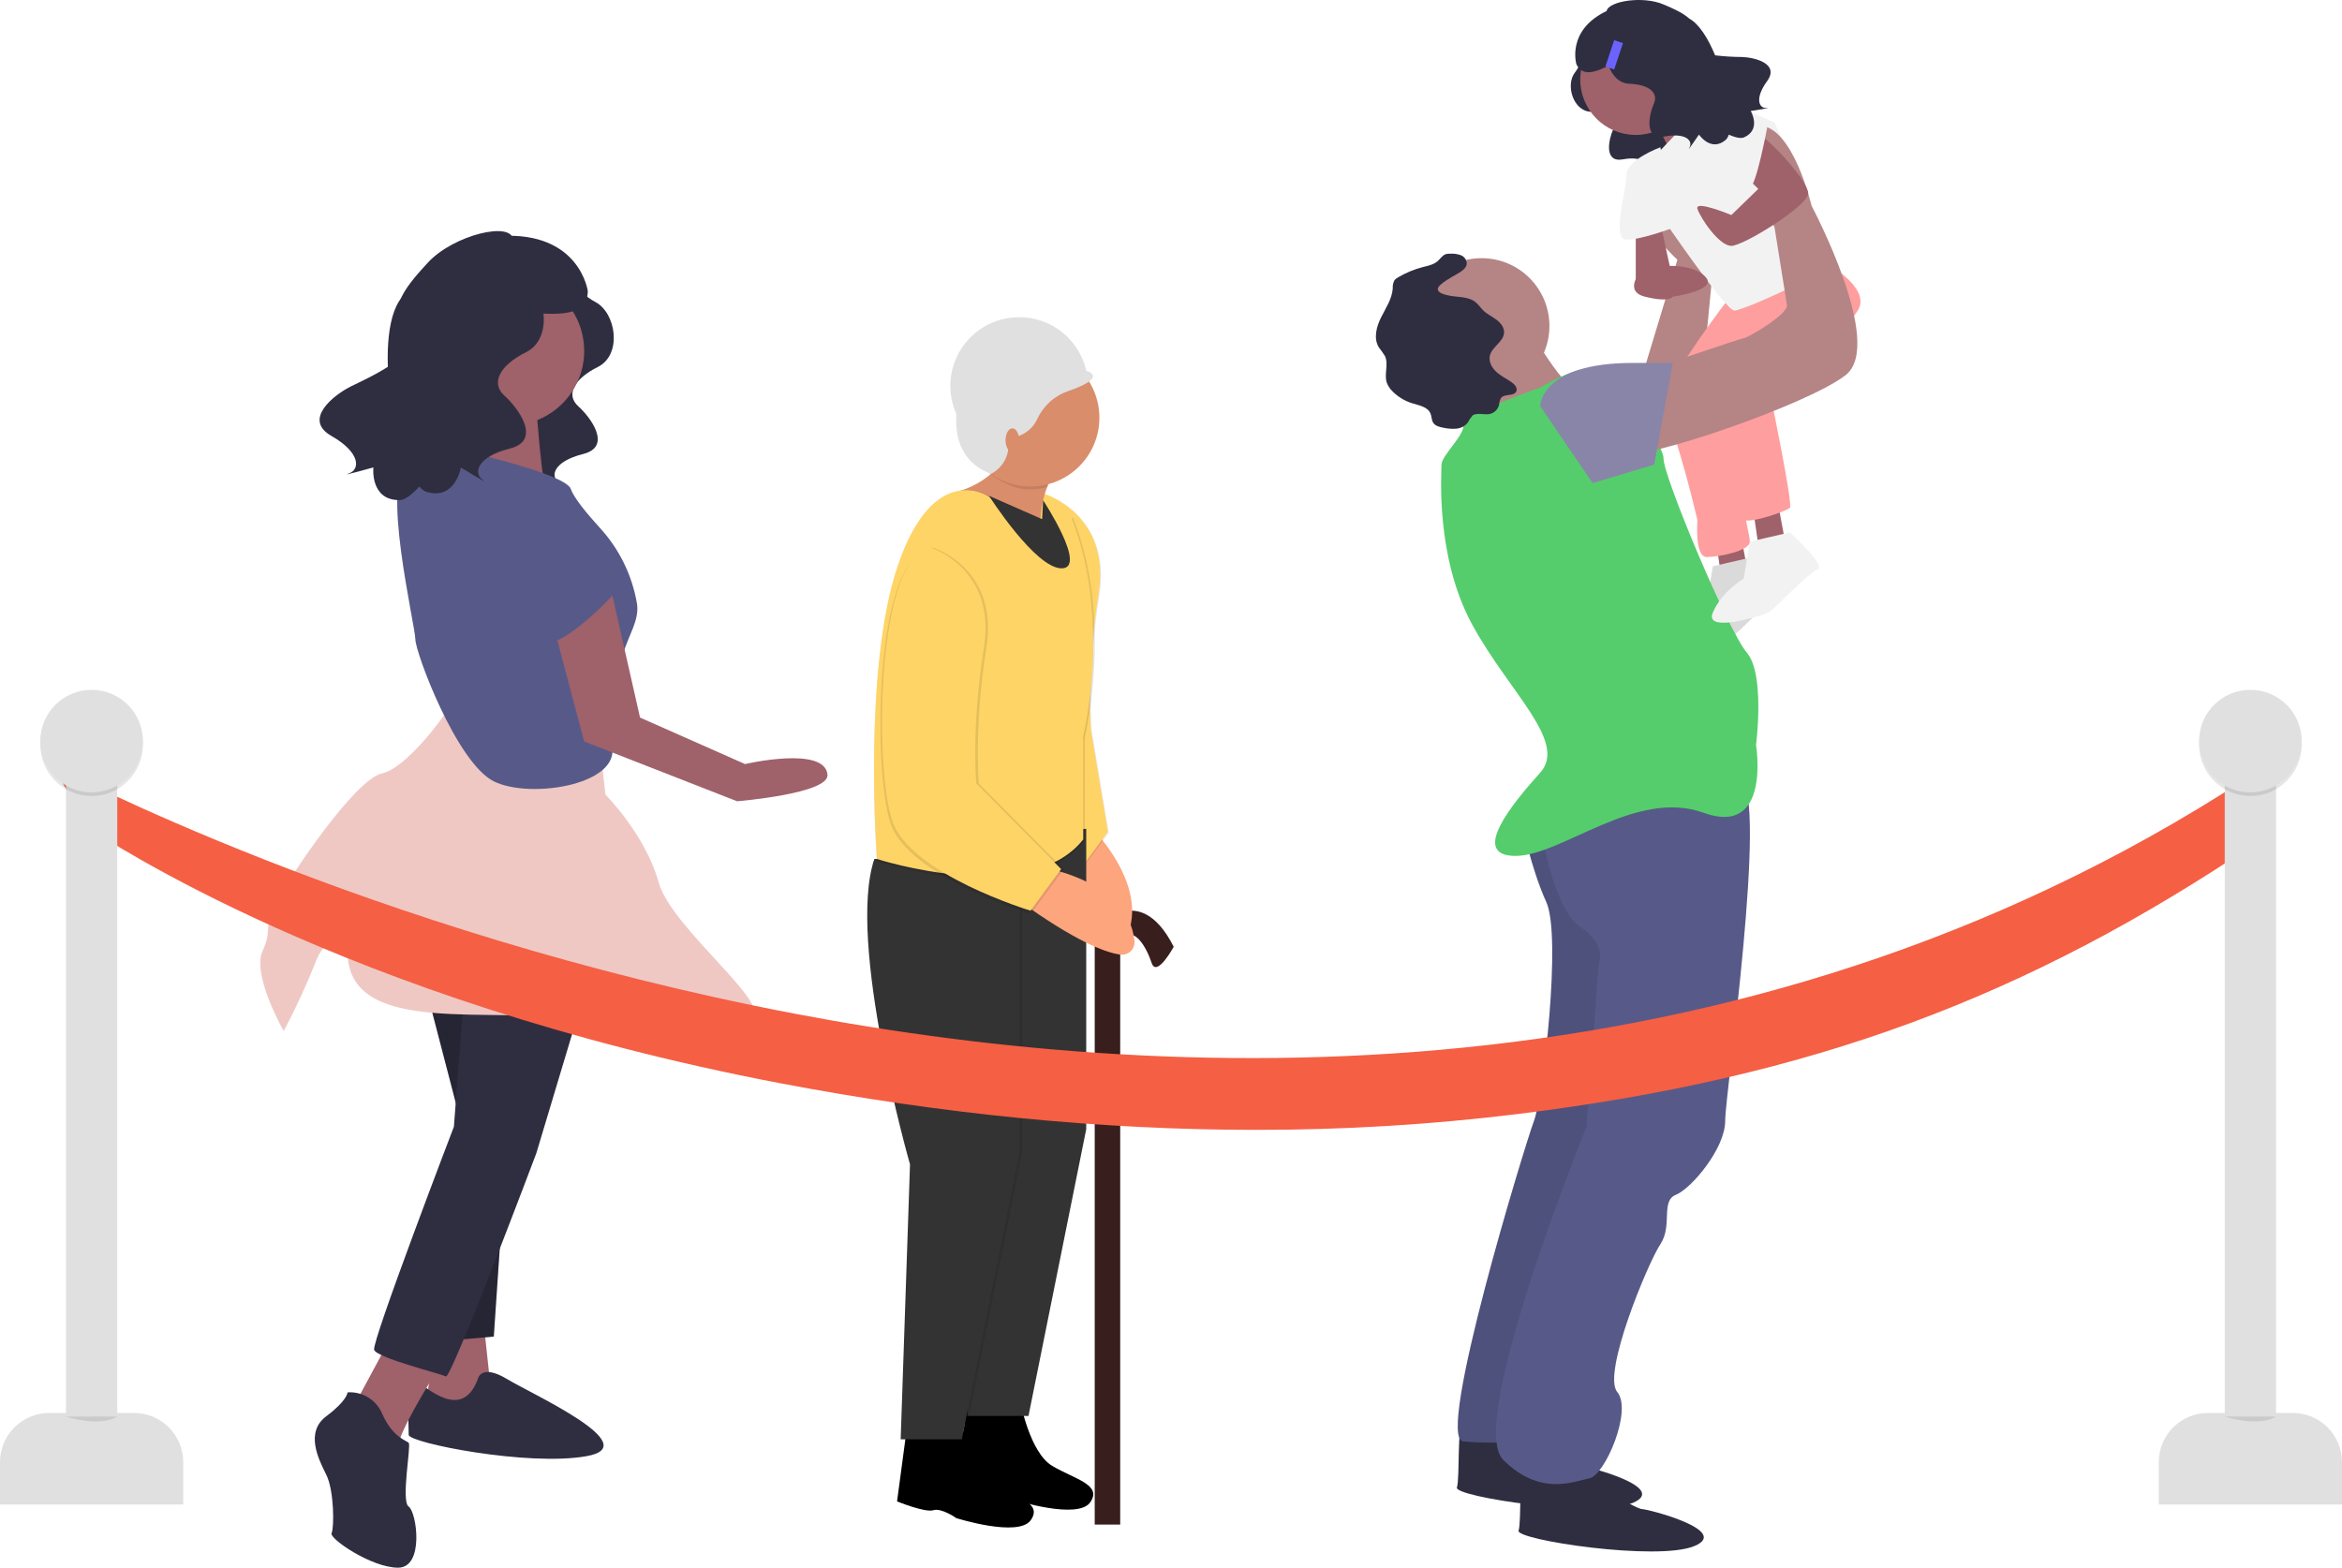 
<svg width="357" height="239" viewBox="0 0 357 239" fill="none" xmlns="http://www.w3.org/2000/svg">
<g clip-path="url(#clip0)">
<path d="M240.652 8.272C240.652 8.272 241.487 9.228 240.057 11.077C238.627 12.927 239.781 16.939 242.498 17.041C245.215 17.144 246.533 18.281 245.878 19.779C245.223 21.276 244.436 24.835 247.394 24.294C250.353 23.753 251.288 24.93 250.765 25.835C250.241 26.739 252.084 24.036 252.084 24.036C252.084 24.036 253.733 26.49 255.756 24.772C257.78 23.054 258.585 7.479 254.459 7.215C250.333 6.951 240.652 8.272 240.652 8.272Z" fill="#2F2E41"/>
<path d="M261.567 82.34L262.507 88.916H266.738L265.328 81.4L261.567 82.34Z" fill="#9F616A"/>
<path d="M267.208 84.923C267.208 84.923 272.849 90.09 271.439 90.56C270.029 91.03 264.858 96.666 263.918 97.136C263.077 97.556 254.046 100.424 255.456 97.136C256.867 93.848 260.157 91.969 260.157 91.969L261.097 86.332L267.208 84.923Z" fill="#F2F2F2"/>
<path opacity="0.1" d="M267.208 84.923C267.208 84.923 272.849 90.09 271.439 90.56C270.029 91.03 264.858 96.666 263.918 97.136C263.077 97.556 254.046 100.424 255.456 97.136C256.867 93.848 260.157 91.969 260.157 91.969L261.097 86.332L267.208 84.923Z" fill="black"/>
<path d="M267.208 77.408L268.148 83.984H272.379L270.969 76.468L267.208 77.408Z" fill="#9F616A"/>
<path d="M249.53 59.952L255.691 39.596C255.691 39.596 245.35 30.201 252.401 27.383C259.452 24.564 261.332 38.656 261.332 38.656L258.982 63.081H249.58L249.53 59.952Z" fill="#B58484"/>
<path d="M263.918 44.997C263.918 44.997 251.768 60.568 253.612 62.882C255.456 65.195 258.747 79.287 258.747 79.287C258.747 79.287 258.277 84.923 260.157 84.923C262.037 84.923 266.738 83.984 266.738 82.575C266.738 81.165 262.508 63.316 262.508 63.316L274.73 47.346L263.918 44.997Z" fill="#FF9E9E"/>
<path d="M264.858 45.937L277.08 39.361C277.08 39.361 285.541 43.588 283.191 47.346C280.84 51.104 270.028 60.968 270.028 60.968C270.028 60.968 273.319 76.938 272.849 77.408C272.379 77.877 267.208 79.756 265.798 79.287C264.388 78.817 256.866 60.498 258.747 59.559C260.627 58.619 266.738 48.755 266.738 48.755L264.858 45.937Z" fill="#FF9E9E"/>
<path d="M231.482 218.323C231.482 218.323 239.944 223.49 240.884 223.49C241.824 223.49 254.516 226.778 248.875 229.127C243.234 231.475 221.611 228.187 222.081 226.778C222.551 225.369 222.081 216.914 223.021 216.914C223.961 216.914 231.482 218.323 231.482 218.323Z" fill="#2F2E41"/>
<path d="M240.884 224.899C240.884 224.899 249.345 230.066 250.285 230.066C251.226 230.066 263.918 233.354 258.277 235.703C252.636 238.051 231.012 234.763 231.482 233.354C231.952 231.945 231.482 223.49 232.423 223.49C233.363 223.49 240.884 224.899 240.884 224.899Z" fill="#2F2E41"/>
<path d="M231.952 125.319C231.952 125.319 233.363 132.365 235.713 137.532C238.063 142.699 235.243 167.124 233.833 170.882C232.422 174.639 218.79 219.262 223.021 219.732C227.252 220.202 235.713 219.732 235.713 219.732L249.345 176.988L246.995 119.682L231.952 125.319Z" fill="#575A88"/>
<path opacity="0.1" d="M231.952 125.319C231.952 125.319 233.363 132.365 235.713 137.532C238.063 142.699 235.243 167.124 233.833 170.882C232.422 174.639 218.79 219.262 223.021 219.732C227.252 220.202 235.713 219.732 235.713 219.732L249.345 176.988L246.995 119.682L231.952 125.319Z" fill="black"/>
<path d="M234.773 125.789C234.773 125.789 236.653 138.471 240.884 141.289C245.115 144.108 243.704 146.926 243.704 146.926L241.824 171.821C241.824 171.821 223.491 216.914 229.132 222.551C234.773 228.187 239.944 225.839 242.294 225.369C244.644 224.899 248.875 215.035 246.525 212.217C244.174 209.398 251.226 192.489 253.106 189.67C254.986 186.852 253.106 183.094 255.456 182.155C257.807 181.215 262.977 175.109 262.977 170.882C262.977 166.654 269.559 121.561 265.328 118.743C261.097 115.925 233.979 124.56 233.979 124.56L234.773 125.789Z" fill="#575A88"/>
<path d="M225.841 60.028C231.553 60.028 236.183 55.402 236.183 49.694C236.183 43.987 231.553 39.361 225.841 39.361C220.13 39.361 215.5 43.987 215.5 49.694C215.5 55.402 220.13 60.028 225.841 60.028Z" fill="#B58484"/>
<path d="M249.345 20.572C254.018 20.572 257.807 16.787 257.807 12.117C257.807 7.447 254.018 3.662 249.345 3.662C244.672 3.662 240.884 7.447 240.884 12.117C240.884 16.787 244.672 20.572 249.345 20.572Z" fill="#9F616A"/>
<path d="M232.893 49.694C232.893 49.694 238.534 60.028 241.354 60.028C244.175 60.028 230.072 70.832 230.072 70.832C230.072 70.832 225.371 57.21 224.431 56.74C223.491 56.27 232.893 49.694 232.893 49.694Z" fill="#B58484"/>
<path d="M234.773 59.089C234.773 59.089 222.551 63.316 223.021 64.725C223.491 66.135 219.731 69.422 219.731 70.832C219.731 72.241 218.79 84.923 224.431 95.257C230.072 105.591 239.004 113.106 234.773 117.803C230.542 122.501 223.961 130.486 231.012 130.486C238.064 130.486 249.345 120.152 259.687 123.91C270.029 127.668 267.678 113.576 267.678 113.576C267.678 113.576 269.089 102.772 266.268 99.484C263.448 96.196 253.576 72.711 253.576 69.892C253.576 67.074 244.175 56.27 241.824 56.27C239.474 56.27 234.773 59.089 234.773 59.089Z" fill="#55CD6C"/>
<path d="M251.696 17.284C251.696 17.284 255.524 24.556 255.725 25.852C255.926 27.148 262.508 17.284 262.508 17.284L254.986 12.117L251.696 17.284Z" fill="#9F616A"/>
<path d="M253.106 22.921L261.097 14.466L270.499 18.693C270.499 18.693 279.267 37.952 279.819 39.361C280.37 40.77 265.798 47.346 264.388 47.346C262.977 47.346 253.106 32.785 253.106 32.785C253.106 32.785 250.756 25.739 253.106 22.921Z" fill="#F2F2F2"/>
<path d="M249.345 34.194V42.649H254.986L253.131 34.194H249.345Z" fill="#9F616A"/>
<path d="M252.564 40.535C251.851 40.525 251.152 40.733 250.561 41.13C249.969 41.528 249.513 42.096 249.252 42.759C248.885 43.752 249.01 44.796 250.756 45.232C254.516 46.172 254.986 45.232 254.986 45.232C254.986 45.232 261.515 44.293 260.131 42.414C258.747 40.535 254.986 40.535 254.986 40.535H252.564Z" fill="#9F616A"/>
<path d="M272.849 81.165C272.849 81.165 278.49 86.332 277.08 86.802C275.67 87.272 270.499 92.909 269.559 93.378C268.718 93.798 259.687 96.666 261.097 93.378C262.507 90.09 265.798 88.211 265.798 88.211L266.738 82.575L272.849 81.165Z" fill="#F2F2F2"/>
<path d="M222.157 41.74C222.804 41.361 223.568 40.889 223.586 40.14C223.57 39.865 223.473 39.601 223.308 39.38C223.143 39.159 222.916 38.991 222.657 38.896C222.136 38.716 221.583 38.642 221.033 38.677C220.821 38.667 220.61 38.688 220.405 38.74C219.869 38.905 219.561 39.448 219.139 39.817C218.527 40.352 217.683 40.509 216.895 40.713C215.576 41.056 214.31 41.58 213.135 42.27C212.903 42.388 212.7 42.555 212.54 42.76C212.355 43.137 212.273 43.556 212.301 43.975C212.195 45.569 211.239 46.956 210.525 48.386C209.811 49.815 209.342 51.595 210.18 52.955C210.513 53.378 210.823 53.819 211.11 54.274C211.704 55.51 210.962 57.033 211.391 58.335C211.583 58.848 211.891 59.309 212.291 59.684C213.117 60.514 214.134 61.13 215.253 61.476C216.322 61.804 217.647 62.023 218.065 63.059C218.245 63.503 218.208 64.027 218.461 64.434C218.775 64.938 219.422 65.1 220.006 65.208C220.662 65.358 221.336 65.407 222.007 65.353C222.342 65.324 222.668 65.227 222.965 65.068C223.261 64.909 223.523 64.692 223.733 64.43C223.922 64.059 224.157 63.713 224.432 63.4C225.112 62.831 226.146 63.28 227.02 63.13C227.374 63.063 227.702 62.896 227.965 62.65C228.228 62.404 228.415 62.087 228.504 61.738C228.528 61.366 228.63 61.004 228.805 60.675C229.348 59.981 230.776 60.471 231.135 59.666C231.368 59.143 230.88 58.59 230.409 58.265C229.641 57.734 228.782 57.325 228.093 56.695C227.404 56.065 226.894 55.122 227.11 54.214C227.434 52.852 229.213 52.102 229.272 50.703C229.306 49.902 228.73 49.199 228.085 48.722C227.44 48.245 226.692 47.902 226.116 47.344C225.694 46.937 225.376 46.425 224.918 46.059C224.09 45.397 222.956 45.317 221.901 45.208C221.335 45.15 219.077 44.889 219.166 44.028C219.239 43.312 221.582 42.076 222.157 41.74Z" fill="#2F2E41"/>
<path d="M253.106 22.451C253.106 22.451 247.935 24.33 247.935 26.678C247.935 29.027 245.585 36.542 247.935 36.542C250.285 36.542 254.986 34.739 254.986 34.739L253.106 22.451Z" fill="#F2F2F2"/>
<path d="M251.696 56.27C251.696 56.27 265.328 51.573 265.798 51.573C266.268 51.573 272.849 47.816 272.379 46.406L270.499 34.663C270.499 34.663 262.977 19.163 268.148 19.163C273.319 19.163 276.14 31.375 276.14 31.375C276.14 31.375 287.421 52.513 281.31 57.21C275.199 61.907 249.815 70.362 248.405 68.953C246.995 67.544 251.696 56.27 251.696 56.27Z" fill="#B58484"/>
<path d="M264.858 25.739L268.031 28.794L263.917 32.785C263.917 32.785 258.277 30.436 258.747 31.845C259.217 33.254 262.037 37.482 263.917 37.482C265.798 37.482 275.584 31.375 275.627 29.497C275.669 27.618 269.558 21.042 268.148 20.572C266.738 20.102 264.858 25.739 264.858 25.739Z" fill="#9F616A"/>
<path d="M258.891 22.465C258.891 22.465 265.798 28.557 266.738 28.557C267.678 28.557 269.388 19.403 269.388 19.403C269.388 19.403 263.815 15.775 261.751 16.764C259.687 17.754 258.891 22.465 258.891 22.465Z" fill="#F2F2F2"/>
<path d="M234.773 61.907C234.773 61.907 234.773 55.331 248.875 55.331H254.986L252.166 70.832L242.764 73.65L234.773 61.907Z" fill="#8985A8"/>
<path d="M265.578 8.69C264.196 8.684 262.815 8.598 261.443 8.435C260.365 5.833 258.992 3.649 257.507 2.835C256.453 1.892 254.828 1.207 253.552 0.666C250.42 -0.664 245.206 0.166 244.901 1.678C238.738 4.621 240.295 9.788 240.295 9.788C241.253 11.811 243.401 10.915 245.224 9.999C245.69 11.465 246.789 12.709 248.363 12.768C251.373 12.882 252.832 14.141 252.107 15.801C251.381 17.46 250.509 21.403 253.787 20.803C257.064 20.204 258.1 21.508 257.52 22.51C256.94 23.512 258.982 20.517 258.982 20.517C258.982 20.517 260.808 23.236 263.05 21.332C263.277 21.114 263.438 20.837 263.517 20.533C264.56 20.981 265.385 21.151 265.854 20.942C268.54 19.741 266.872 16.922 266.872 16.922C266.872 16.922 270.457 16.373 269.302 16.464C268.146 16.555 267.416 15.059 269.37 12.362C271.325 9.665 267.389 8.751 265.578 8.69Z" fill="#2F2E41"/>
<path d="M247.392 6.576L246.054 6.131L244.718 10.142L246.056 10.587L247.392 6.576Z" fill="#6C63FF"/>
<path d="M88.14 42.49C88.14 42.49 87.579 44.358 90.758 46.041C93.938 47.722 94.873 54.077 91.132 55.946C87.392 57.814 86.269 60.244 88.14 61.926C90.01 63.608 93.377 68.093 88.888 69.215C84.399 70.336 83.838 72.579 85.147 73.513C86.457 74.447 82.155 71.831 82.155 71.831C82.155 71.831 81.407 76.316 77.479 75.195C73.551 74.074 62.517 52.768 68.127 49.778C73.738 46.788 88.14 42.49 88.14 42.49Z" fill="#2F2E41"/>
<path d="M73.648 200.929L74.864 212.269L69.595 215.509L64.731 214.699L67.163 200.929H73.648Z" fill="#9F616A"/>
<path d="M77.701 64.845C83.969 64.845 89.05 59.768 89.05 53.505C89.05 47.241 83.969 42.164 77.701 42.164C71.433 42.164 66.352 47.241 66.352 53.505C66.352 59.768 71.433 64.845 77.701 64.845Z" fill="#9F616A"/>
<path d="M81.552 58.972C81.552 58.972 82.565 76.185 83.781 76.185C84.997 76.185 69.595 75.375 69.595 75.375C69.595 75.375 76.08 64.035 72.837 60.39C69.595 56.745 81.552 58.972 81.552 58.972Z" fill="#9F616A"/>
<path d="M64.731 149.898L70 170.148L65.947 204.574L75.269 203.764L78.917 149.898H64.731Z" fill="#2F2E41"/>
<path opacity="0.2" d="M64.731 149.898L70 170.148L65.947 204.574L75.269 203.764L78.917 149.898H64.731Z" fill="black"/>
<path d="M72.837 210.244C72.837 210.244 73.243 207.814 77.296 210.244C81.349 212.674 98.373 220.369 89.456 221.99C80.538 223.61 62.299 219.964 62.299 218.749C62.299 217.534 61.894 209.839 63.515 210.649C65.136 211.459 70.405 216.724 72.837 210.244Z" fill="#2F2E41"/>
<path d="M67.568 207.409C67.568 207.409 61.083 217.534 60.678 220.369C60.272 223.205 54.193 213.889 54.193 213.889L59.867 203.359L67.568 207.409Z" fill="#9F616A"/>
<path d="M89.05 151.517L81.754 175.818C81.754 175.818 68.784 210.244 67.973 209.839C67.163 209.434 57.435 207.004 57.03 205.789C56.624 204.574 69.189 171.768 69.189 171.768L70.811 150.707L89.05 151.517Z" fill="#2F2E41"/>
<path d="M52.977 212.269C54.083 212.193 55.186 212.464 56.131 213.045C57.075 213.626 57.815 214.488 58.246 215.509C59.867 219.154 61.894 219.559 62.299 219.964C62.704 220.369 61.083 228.875 62.299 229.685C63.515 230.495 64.731 239 60.678 239C56.624 239 50.139 234.545 50.544 233.735C50.95 232.925 50.95 227.255 49.734 224.825C48.518 222.395 46.491 218.344 49.734 215.914C52.977 213.484 52.977 212.269 52.977 212.269Z" fill="#2F2E41"/>
<path d="M91.482 113.851L92.293 121.142C92.293 121.142 98.372 127.217 100.399 134.507C102.426 141.797 119.044 153.948 114.18 155.568C109.316 157.188 103.642 157.998 89.455 155.568C75.269 153.137 52.976 158.403 52.976 145.037C52.976 145.037 50.139 141.392 48.113 146.657C46.685 150.254 45.061 153.769 43.249 157.188C43.249 157.188 38.385 148.682 40.006 145.037C41.627 141.392 40.006 141.797 42.033 137.747C44.059 133.697 54.192 118.711 58.246 117.901C62.299 117.091 70 106.561 69.595 105.346C69.189 104.131 91.482 113.851 91.482 113.851Z" fill="#EFC8C4"/>
<path d="M69.595 68.49C69.595 68.49 86.213 72.135 87.023 74.565C87.48 75.932 89.603 78.452 91.373 80.396C94.362 83.628 96.349 87.657 97.094 91.995C97.517 94.579 95.74 96.902 94.927 99.878C92.495 108.789 90.671 106.561 93.103 113.041C95.535 119.521 80.944 121.952 75.269 119.116C69.595 116.281 63.312 99.473 63.312 97.448C63.312 95.423 57.84 72.54 62.299 70.92C66.757 69.3 69.595 68.49 69.595 68.49Z" fill="#575A88"/>
<path d="M92.698 87.93L97.562 109.396L113.572 116.484C113.572 116.484 125.732 113.649 126.137 118.104C126.402 121.013 112.356 122.154 112.356 122.154L89.05 113.041L83.781 93.196L92.698 87.93Z" fill="#9F616A"/>
<path d="M87.024 79.83C87.024 79.83 97.157 85.905 94.725 89.145C92.293 92.386 86.213 97.651 84.592 97.651C82.97 97.651 81.754 87.93 81.754 85.095C81.754 82.26 87.024 79.83 87.024 79.83Z" fill="#575A88"/>
<path d="M76.885 38.779C76.885 38.779 76.263 40.849 79.785 42.712C83.308 44.575 84.344 51.615 80.2 53.685C76.056 55.755 74.813 58.447 76.885 60.31C78.957 62.173 82.686 67.142 77.713 68.384C72.741 69.626 72.119 72.111 73.57 73.146C75.02 74.181 70.254 71.283 70.254 71.283C70.254 71.283 69.426 76.252 65.075 75.009C60.724 73.767 56.382 51.187 61.233 45.371C65.742 39.964 76.885 38.779 76.885 38.779Z" fill="#2F2E41"/>
<path d="M78.208 36.648C78.207 33.614 69.126 35.794 65.232 40.029C62.536 42.961 58.441 47.373 61.872 50.484C65.304 53.594 55.99 57.671 53.492 58.907C50.994 60.143 46.062 63.923 50.515 66.459C54.969 68.995 54.897 71.554 53.221 72.16C51.545 72.767 56.916 71.259 56.916 71.259C56.916 71.259 56.373 76.267 60.898 76.243C65.424 76.219 78.406 51.37 75.304 44.463C72.421 38.041 78.208 36.648 78.208 36.648Z" fill="#2F2E41"/>
<path d="M76.241 35.983C88.385 35.252 89.604 44.386 89.604 44.386C89.52 49.673 81.119 47.097 78.786 47.885C75.971 45.861 70.545 42.033 66.664 39.3C69.481 37.318 72.8 36.169 76.241 35.983Z" fill="#2F2E41"/>
<path d="M170.756 141.879H166.873V232.426H170.756V141.879Z" fill="#381E1D"/>
<path d="M166.873 141.879C166.873 141.879 173.475 133.601 178.912 144.337C178.912 144.337 176.323 149.123 175.546 146.795C174.769 144.467 172.909 140.986 170.732 143.049" fill="#381E1D"/>
<path d="M166.289 126.064C166.289 126.064 176.057 135.673 171.247 143.789C171.098 144.04 170.894 144.254 170.65 144.414C170.405 144.575 170.128 144.677 169.838 144.714C169.549 144.751 169.254 144.722 168.978 144.628C168.701 144.534 168.449 144.379 168.242 144.173C166.584 142.535 163.962 138.464 160.74 128.392L166.289 126.064Z" fill="#FDA57D"/>
<path opacity="0.1" d="M159.429 75.457C159.429 75.457 169.527 78.561 167.585 90.72C165.643 102.88 166.42 111.417 166.42 111.417L169.009 126.939L164.349 133.277C164.349 133.277 156.323 125.258 153.604 117.108C150.886 108.959 151.145 76.75 159.429 75.457Z" fill="black"/>
<path d="M159.3 75.328C159.3 75.328 169.397 78.432 167.455 90.591C165.513 102.75 166.29 111.287 166.29 111.287L168.879 126.81L164.219 133.148C164.219 133.148 156.193 125.128 153.474 116.979C150.756 108.83 151.015 76.621 159.3 75.328Z" fill="#FFD467"/>
<path d="M147.459 213.789L145.804 226.176C145.804 226.176 150.053 227.914 151.327 227.521C152.6 227.127 154.832 228.726 154.832 228.726C154.832 228.726 164.327 231.723 166.192 229.03C168.056 226.337 163.827 225.513 160.395 223.483C156.964 221.452 155.513 213.616 155.513 213.616L147.459 213.789Z" fill="black"/>
<path d="M165.578 126.357V172.148L156.776 215.869H147.455L148.879 173.959C148.879 173.959 139.17 140.068 143.442 127.392L165.578 126.357Z" fill="#333333"/>
<path d="M158.398 132.134C158.398 132.134 171.969 134.054 172.933 143.437C172.963 143.728 172.926 144.021 172.825 144.295C172.724 144.569 172.562 144.816 172.351 145.018C172.14 145.22 171.886 145.371 171.608 145.46C171.33 145.549 171.035 145.574 170.746 145.532C168.437 145.2 163.907 143.486 155.323 137.303L158.398 132.134Z" fill="#FDA57D"/>
<path d="M160.077 73.258C160.077 73.258 157.876 77.009 158.782 83.477C158.782 83.477 145.772 82.377 146.161 74.875C146.161 74.875 152.504 73.323 153.992 67.566L160.077 73.258Z" fill="#DA8D6A"/>
<path d="M138.398 216.506L136.743 228.892C136.743 228.892 140.992 230.63 142.265 230.237C143.539 229.844 145.77 231.442 145.77 231.442C145.77 231.442 155.265 234.44 157.13 231.746C158.995 229.053 154.765 228.229 151.334 226.199C147.902 224.169 146.451 216.332 146.451 216.332L138.398 216.506Z" fill="black"/>
<path opacity="0.1" d="M155.805 129.914V175.705L147.002 219.426H137.682L139.106 177.516C139.106 177.516 129.397 143.626 133.669 130.949L155.805 129.914Z" fill="black"/>
<path d="M155.416 129.914V175.705L146.614 219.426H137.293L138.717 177.516C138.717 177.516 129.008 143.626 133.28 130.949L155.416 129.914Z" fill="#333333"/>
<path opacity="0.1" d="M150.756 75.586C150.756 75.586 142.601 70.283 137.164 86.064C131.727 101.845 133.927 130.949 133.927 130.949C133.927 130.949 157.099 138.452 165.384 127.974V112.322C165.384 112.322 169.785 94.472 163.572 78.949C163.572 78.949 158.135 81.148 150.756 75.586Z" fill="black"/>
<path opacity="0.1" d="M150.497 75.974C150.497 75.974 142.342 70.671 136.905 86.452C131.468 102.233 133.668 131.337 133.668 131.337C133.668 131.337 156.84 138.84 165.125 128.362V112.71C165.125 112.71 169.527 94.86 163.313 79.337C163.313 79.337 157.876 81.536 150.497 75.974Z" fill="black"/>
<path d="M150.497 75.586C150.497 75.586 142.342 70.283 136.905 86.064C131.468 101.845 133.668 130.949 133.668 130.949C133.668 130.949 156.84 138.452 165.125 127.974V112.322C165.125 112.322 169.527 94.472 163.313 78.949C163.313 78.949 157.876 81.148 150.497 75.586Z" fill="#FFD467"/>
<path opacity="0.1" d="M142.212 83.477C142.212 83.477 152.31 86.581 150.368 98.74C148.426 110.899 149.203 119.437 149.203 119.437L162.148 132.501L157.488 138.84C157.488 138.84 139.106 133.277 136.387 125.128C133.669 116.979 133.927 84.77 142.212 83.477Z" fill="black"/>
<path opacity="0.1" d="M141.565 83.865C141.565 83.865 151.662 86.969 149.72 99.128C147.779 111.288 148.555 119.825 148.555 119.825L161.5 132.889L156.84 139.228C156.84 139.228 138.458 133.666 135.74 125.516C133.021 117.367 133.28 85.158 141.565 83.865Z" fill="black"/>
<path d="M141.824 83.477C141.824 83.477 151.921 86.581 149.979 98.74C148.038 110.899 148.814 119.437 148.814 119.437L161.759 132.501L157.099 138.84C157.099 138.84 138.717 133.277 135.999 125.128C133.28 116.979 133.539 84.77 141.824 83.477Z" fill="#FFD467"/>
<path opacity="0.1" d="M153.798 68.019L159.882 73.711C159.783 73.89 159.693 74.073 159.612 74.262C158.729 74.497 157.819 74.616 156.905 74.616C154.581 74.616 152.559 73.437 150.821 72.158C152.036 71.061 153.078 69.998 153.798 68.019Z" fill="black"/>
<path d="M155.352 69.313C161.143 69.313 165.837 64.622 165.837 58.835C165.837 53.048 161.143 48.357 155.352 48.357C149.561 48.357 144.866 53.048 144.866 58.835C144.866 64.622 149.561 69.313 155.352 69.313Z" fill="#E0E0E0"/>
<path d="M157.099 74.163C162.89 74.163 167.585 69.472 167.585 63.686C167.585 57.899 162.89 53.208 157.099 53.208C151.308 53.208 146.614 57.899 146.614 63.686C146.614 69.472 151.308 74.163 157.099 74.163Z" fill="#DA8D6A"/>
<path d="M146.679 58.835C146.679 58.835 142.752 69.109 151.058 72.25C151.75 71.897 152.348 71.385 152.803 70.757C153.259 70.128 153.559 69.401 153.678 68.634C153.798 67.867 153.734 67.083 153.491 66.346C153.249 65.609 152.835 64.939 152.284 64.393L146.679 58.835Z" fill="#E0E0E0"/>
<path d="M165.583 56.535C165.583 56.535 169.203 57.412 162.86 59.611C161.816 59.961 160.855 60.522 160.037 61.259C159.219 61.996 158.562 62.894 158.107 63.896C157.823 64.507 157.416 65.053 156.913 65.501C156.409 65.949 155.819 66.289 155.178 66.5C154.538 66.711 153.861 66.788 153.19 66.728C152.518 66.667 151.867 66.469 151.275 66.147L149.267 65.044L145.772 56.895L149.915 52.109L157.035 51.203L165.583 56.535Z" fill="#E0E0E0"/>
<path d="M154.316 68.924C154.888 68.924 155.351 68.114 155.351 67.114C155.351 66.113 154.888 65.303 154.316 65.303C153.744 65.303 153.28 66.113 153.28 67.114C153.28 68.114 153.744 68.924 154.316 68.924Z" fill="#DA8D6A"/>
<path d="M150.756 75.586C150.756 75.586 157.811 86.646 161.824 86.646C165.837 86.646 159.01 76.275 159.01 76.275L158.847 79.143L150.756 75.586Z" fill="#333333"/>
<path d="M191.396 172.251C167.95 172.251 143.667 169.87 118.803 165.119C51.936 152.341 15.804 127.557 13.826 126.492L7.865 116.587L7.867 116.588V116.588C8.425 116.888 55.908 142.125 121.151 154.542C181.024 165.936 268.63 168.553 345.977 116.311L344.277 128.241C308.69 152.278 275.893 164.305 231.475 169.822C218.178 171.457 204.793 172.268 191.396 172.251Z" fill="#F55F44"/>
<path d="M17.875 108.517H10.055V219.037H17.875V108.517Z" fill="#E0E0E0"/>
<path d="M7.504 215.409H20.426C22.416 215.409 24.325 216.199 25.732 217.605C27.14 219.012 27.93 220.919 27.93 222.908V229.364H0V222.908C1.04813e-06 220.919 0.791 219.012 2.198 217.605C3.605 216.199 5.514 215.409 7.504 215.409Z" fill="#E0E0E0"/>
<path opacity="0.1" d="M13.965 121.356C18.284 121.356 21.786 117.857 21.786 113.541C21.786 109.225 18.284 105.726 13.965 105.726C9.646 105.726 6.145 109.225 6.145 113.541C6.145 117.857 9.646 121.356 13.965 121.356Z" fill="black"/>
<path d="M13.965 120.797C18.284 120.797 21.786 117.299 21.786 112.983C21.786 108.667 18.284 105.168 13.965 105.168C9.646 105.168 6.145 108.667 6.145 112.983C6.145 117.299 9.646 120.797 13.965 120.797Z" fill="#E0E0E0"/>
<path opacity="0.1" d="M10.055 215.964C10.055 215.964 15.082 217.636 17.875 215.964L10.055 215.964Z" fill="black"/>
<path d="M346.945 108.517H339.125V219.037H346.945V108.517Z" fill="#E0E0E0"/>
<path d="M336.574 215.409H349.496C351.486 215.409 353.395 216.199 354.802 217.605C356.209 219.012 357 220.919 357 222.908V229.364H329.07V222.908C329.07 220.919 329.86 219.012 331.268 217.605C332.675 216.199 334.584 215.409 336.574 215.409Z" fill="#E0E0E0"/>
<path opacity="0.1" d="M343.035 121.356C347.354 121.356 350.855 117.857 350.855 113.541C350.855 109.225 347.354 105.726 343.035 105.726C338.716 105.726 335.214 109.225 335.214 113.541C335.214 117.857 338.716 121.356 343.035 121.356Z" fill="black"/>
<path d="M343.035 120.797C347.354 120.797 350.855 117.299 350.855 112.983C350.855 108.667 347.354 105.168 343.035 105.168C338.716 105.168 335.214 108.667 335.214 112.983C335.214 117.299 338.716 120.797 343.035 120.797Z" fill="#E0E0E0"/>
<path opacity="0.1" d="M339.125 215.964C339.125 215.964 344.152 217.636 346.945 215.964L339.125 215.964Z" fill="black"/>
</g>
<defs>
<clipPath id="clip0">
<rect width="357" height="239" fill="white"/>
</clipPath>
</defs>
</svg>

